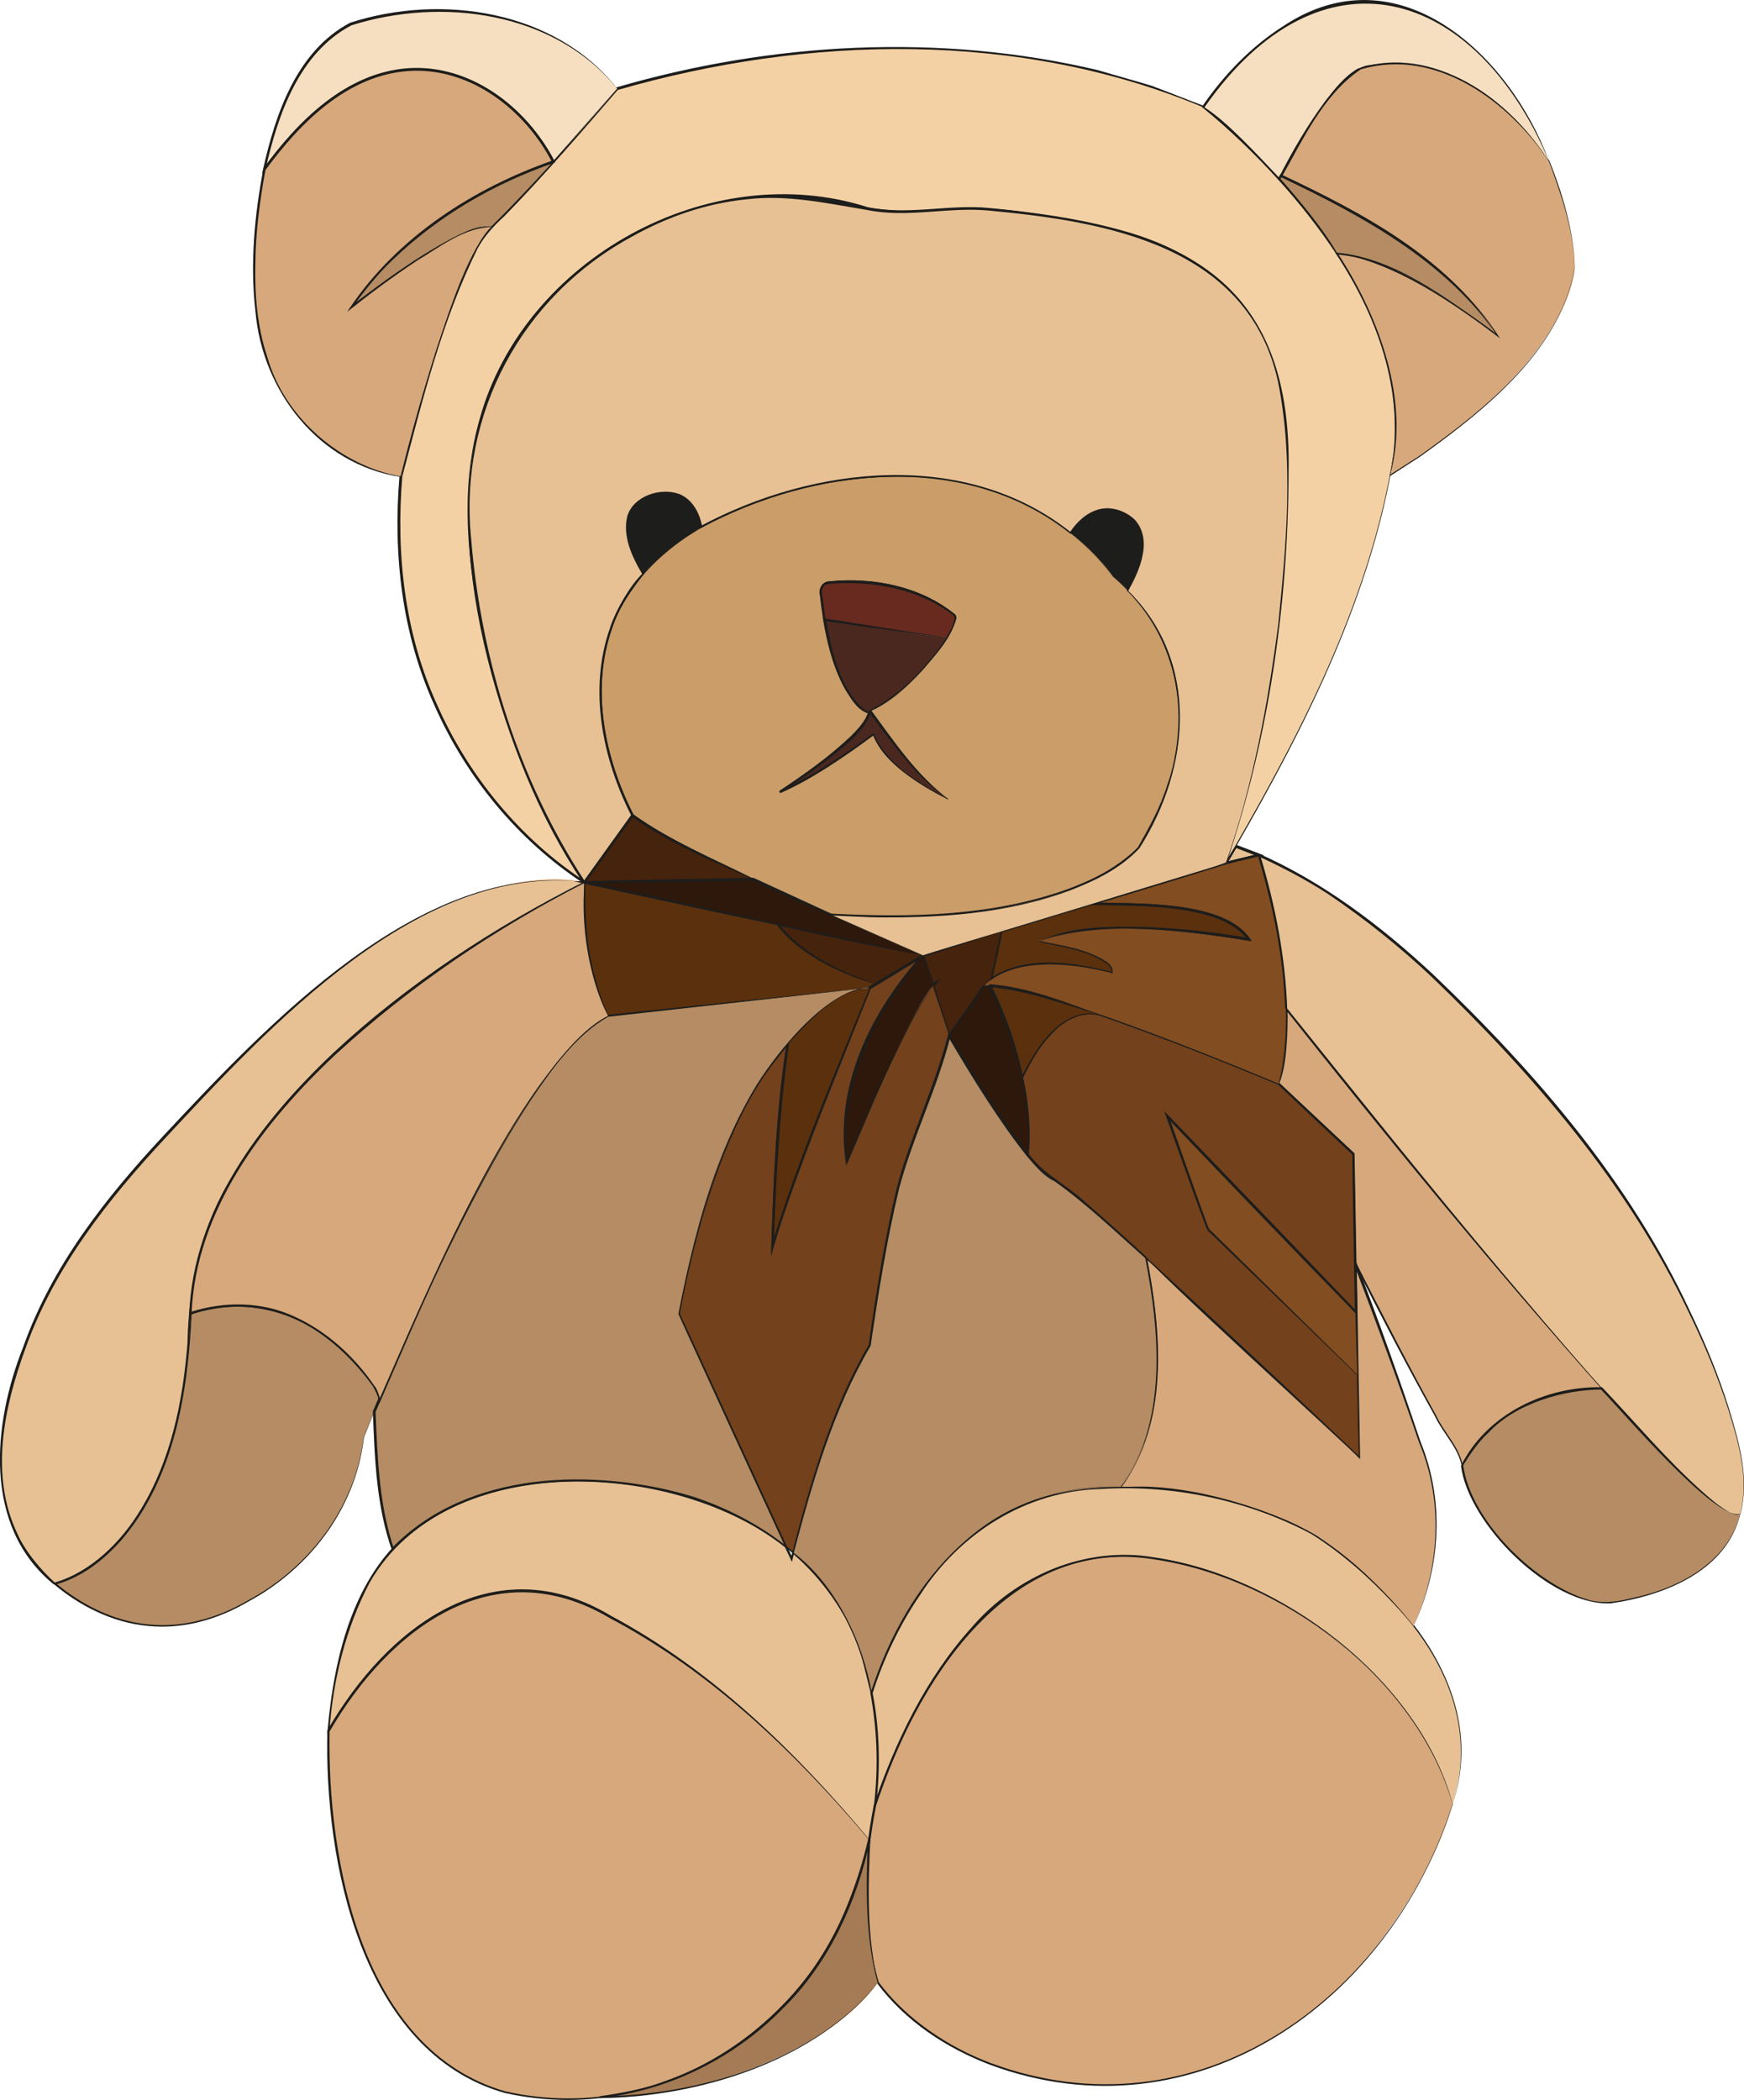 <?xml version="1.0" encoding="UTF-8"?>
<svg xmlns="http://www.w3.org/2000/svg" id="Calque_11" data-name="Calque 11" viewBox="0 0 148.13 178.34">
  <defs>
    <style>
      .cls-1 {
        fill: #4a2820;
      }

      .cls-2 {
        fill: #73411c;
      }

      .cls-3 {
        fill: #5b300d;
      }

      .cls-4 {
        fill: #824d21;
      }

      .cls-5 {
        fill: #a47b54;
      }

      .cls-6 {
        fill: #f6dfc0;
      }

      .cls-7 {
        fill: #ca9d69;
      }

      .cls-8 {
        fill: #e7c194;
      }

      .cls-9 {
        fill: #f4d1a4;
      }

      .cls-10 {
        fill: #1d1d1b;
      }

      .cls-11 {
        fill: #b58c63;
      }

      .cls-12 {
        fill: #2e180b;
      }

      .cls-13 {
        fill: #682a1f;
      }

      .cls-14 {
        fill: #d7a87b;
      }

      .cls-15 {
        fill: #46230d;
      }
    </style>
  </defs>
  <path class="cls-11" d="M147.83,128.53c-1.4,5.59-7.65,6.97-10.46,7.51-3.58.68-8.09-2.81-10.98-6.64-1.9-2.51-1.97-3.81-2.2-4.94,0,0,3.11-6.66,11.88-6.53,6.01,6.72,10.82,11.47,11.76,10.6Z"></path>
  <g>
    <path class="cls-8" d="M106.94,72.63l-2.85.68s.04-.05.08-.13c.12-.2.4-.65.79-1.31l1.98.76Z"></path>
    <path class="cls-10" d="M103.67,73.54l.33-.32h0s.02-.03.06-.1l.15-.24c.15-.24.37-.61.65-1.08l.05-.09,2.46.94-3.69.88ZM105.01,72.03c-.25.43-.46.76-.59.99l-.07.11,2.17-.52-1.5-.58Z"></path>
  </g>
  <g>
    <path class="cls-14" d="M136.07,117.93c-8.77-.13-11.88,6.53-11.88,6.53-.08-.38-.17-.74-.36-1.12-.04-.09-.1-.19-.16-.29-.07-.12-.16-.25-.26-.38-1.41-1.82-7.92-14.66-8.29-15.37,0-.02-.01-.03-.01-.03l-.17-9.28-6.34-5.95c.55-1.95.72-4.18.65-6.4.6.76,1.33,1.66,2.15,2.69.31.39.64.81.98,1.24,5.92,7.38,15.83,19.56,23.69,28.36Z"></path>
    <path class="cls-10" d="M136.08,117.94c-4.78-.11-9.69,2.29-11.91,6.65-.29-1.65-1.62-2.86-2.31-4.35-2.36-4.23-4.7-8.73-6.83-12.96.06.08-.26-9.55-.16-9.22,0,0-6.35-5.94-6.35-5.94.42-2.05.73-4.3.61-6.47,0,0,0-.32,0-.32l.2.25,6.57,8.18c6.43,7.91,13.47,16.57,20.18,24.18h0ZM136.06,117.93c-9.21-10.24-18.3-21.4-26.89-32.22,0,0,.19-.07.19-.07.03,1.97-.05,4.81-.69,6.33.03.03,6.33,5.96,6.36,5.98-.01,0,.17,9.66.16,9.31,2.21,4.33,4.41,8.66,6.77,12.91.67,1.47,1.96,2.66,2.28,4.27,1.89-4.19,7.18-6.71,11.83-6.53h0Z"></path>
  </g>
  <g>
    <path class="cls-9" d="M118.39,38.59c-.08.58-.17,1.16-.28,1.75-2.17,12.2-10.08,26.35-12.96,31.22-.06.11-.12.21-.19.31-.39.66-.67,1.11-.79,1.31.74-1.64,6.03-18.66,5.09-36.46-.86-16.42-15.26-17.64-23.21-18.73-7.97-1.08-5.6,1.12-15.66-.85-9.5-1.86-16.97,2.25-21.84,6.43-4.29,3.68-7.14,8.74-8.27,14.27-1.8,8.8,1.74,25.82,9.33,37.08-.51-.3-17.83-10.81-15.56-34.46,0,0,4.39-18.13,7.68-21.19,1.34-1.24,3.35-3.41,5.27-5.55,2.82-3.13,5.43-6.19,5.43-6.19,0,0,26.3-8.69,49.79,1.53,0,0,3,2.34,6.43,6.15,1.63,1.81,3.36,3.95,4.91,6.33,3.21,4.95,5.65,10.91,4.83,17.05Z"></path>
    <path class="cls-10" d="M118.4,38.6c-1.88,11.92-7.45,22.94-13.41,33.29,0,0-.79,1.31-.79,1.31l-.06-.03c3.3-9.78,4.86-20.15,5.16-30.45.21-6.71-.29-14.41-5.9-18.96-5.42-4.45-12.73-5.14-19.45-5.93-3.44-.33-6.89.66-10.31-.06-3.39-.56-6.78-1.31-10.24-.89-10.22,1.15-19.61,8.76-22.46,18.7-1.95,6.65-.82,13.76.71,20.38,1.71,6.82,4.35,13.48,8.32,19.31,0,0-.42-.26-.42-.26-5.56-3.65-9.96-9.01-12.64-15.08-2.78-6.08-3.54-12.88-2.98-19.49,1.61-6.23,3.23-12.49,5.88-18.38,0,0,.55-1.08.55-1.08l.64-1.04c1.61-1.83,3.38-3.43,4.97-5.27,0,0,6.37-7.23,6.37-7.23l.02-.03h.03c13.19-3.83,27.42-4.62,40.83-1.46.96.29,3.64,1.04,4.58,1.33,1,.36,3.43,1.34,4.45,1.71,8.51,7.29,17.41,17.64,16.16,29.58h0ZM118.38,38.59c1.22-11.95-7.71-22.23-16.18-29.48-15.66-6.55-33.61-6.12-49.73-1.47-2.93,3.4-6.32,7.34-9.63,10.72-.88.8-1.71,1.7-2.27,2.74-3.02,6.08-4.69,12.89-6.4,19.37-.55,6.57.2,13.33,2.95,19.37,2.65,6.02,7.04,11.37,12.54,14.99,0,0-.14.15-.14.15-3.84-5.76-6.39-12.29-8.06-18.97-1.54-6.65-2.66-13.79-.7-20.48,3.77-13.51,19.47-22.17,32.89-17.9,1.7.24,3.42.39,5.13.22,5.14-.66,10.35.43,15.38,1.45,9.54,2.14,14.99,8.39,15.16,18.25.36,12.03-1.34,24.23-5.14,35.64,0,0-.06-.03-.06-.03l.79-1.31c5.98-10.35,11.55-21.35,13.45-33.27h0Z"></path>
  </g>
  <g>
    <path class="cls-10" d="M59.56,44.73c-2.09,1.19-3.71,2.53-4.95,3.95,0,0-3.39-5.15.5-6.56,3.89-1.4,4.45,2.61,4.45,2.61Z"></path>
    <path class="cls-10" d="M59.57,44.74c-1.84,1.08-3.52,2.39-4.91,3.99l-.06.07-.05-.08c-1.11-1.79-2.41-4.84-.23-6.34,2.31-1.45,4.94-.43,5.25,2.36h0ZM59.55,44.73c-.55-2.66-2.83-3.49-5.09-2.14-2.07,1.44-.81,4.32.21,6.05,0,0-.11,0-.11,0,1.41-1.59,3.15-2.89,4.99-3.91h0Z"></path>
  </g>
  <g>
    <path class="cls-10" d="M95.77,50.13c-.7-.74-1.21-1.12-1.21-1.12,0,0-1.16-1.8-3.64-3.76,0,0,1.91-3.26,4.85-1.53,2.94,1.72,0,6.41,0,6.41Z"></path>
    <path class="cls-10" d="M95.77,50.15c-1.74-1.55-3.03-3.51-4.95-4.87,1.13-2.04,3.78-2.98,5.6-1.19,1.59,1.74.41,4.35-.65,6.07h0ZM95.77,50.12c.85-1.71,1.95-4.23.47-5.87-1.69-1.66-4.13-.86-5.25,1.04,1.13.63,2.66,2.4,3.6,3.7.39.3.84.74,1.18,1.12h0Z"></path>
  </g>
  <g>
    <path class="cls-7" d="M95.77,50.13c-.7-.74-1.21-1.12-1.21-1.12,0,0-1.16-1.8-3.64-3.76-4.4-3.48-12.98-7.45-26.64-2.64-1.79.63-3.36,1.34-4.72,2.12-2.09,1.19-3.71,2.53-4.95,3.95-7.58,8.71-.9,20.55-.9,20.55,1.19,1.05,5.46,3.23,10.18,5.44h.07c2.22,1.04,4.52,2.09,6.61,3.03,20.7,1.37,26.16-5.71,26.16-5.71,7.02-11.54,1.66-19.14-.96-21.86ZM73.88,60.38s0,.01.01.02c.25.35,4.26,6.05,6.62,7.44-1.67-.82-5.35-2.9-6.32-5.48,0,0-4.7,3.56-7.95,4.9.43-.28,7.17-4.6,7.62-6.75-.39.09-3.28-1.66-4.13-10.2-.04-.41.25-.78.65-.82,1.83-.18,6.78-.35,10.64,2.72.88.39-3.2,6.35-7.14,8.17Z"></path>
    <g>
      <path class="cls-10" d="M95.76,50.14c-.38-.4-.78-.78-1.21-1.12-3.3-4.49-8.53-7.35-13.98-8.23-8.5-1.32-21.15,1.66-26.52,8.77-4.4,5.62-3.36,13.64-.25,19.63,2.91,2.1,6.94,3.81,10.09,5.38.03,0,.09,0,.12.01-.02-.03,6.74,3.09,6.57,3.01,6.79.36,13.86.22,20.3-2.15,2.11-.81,4.23-1.85,5.78-3.5.94-1.66,1.93-3.45,2.5-5.32,2.06-5.6.81-12.19-3.4-16.47h0ZM95.78,50.13c6.06,6.12,5.38,15.04,1.02,21.92-6.44,6.13-17.88,6.18-26.28,5.76-5.43-2.65-11.94-5.03-16.9-8.52-2.79-5.49-3.98-12.48-.84-18.07,4.61-8.5,18.81-11.95,27.8-10.5,5.47.9,10.7,3.79,13.99,8.3.41.32.84.72,1.21,1.12h0Z"></path>
      <path class="cls-10" d="M73.89,60.39c1.93,2.67,4.12,5.5,6.6,7.49-1.28-.63-2.51-1.36-3.64-2.23-1.11-.88-2.19-1.9-2.72-3.26l.1.03c-1.25.94-2.53,1.83-3.85,2.67-1.32.84-2.67,1.64-4.11,2.26l-.08-.14c2.14-1.42,4.27-2.89,6.12-4.68.59-.6,1.21-1.25,1.45-2.03l.12.12c-1.05-.23-1.6-1.29-2.13-2.13-1.31-2.43-1.8-5.2-2.11-7.91-.16-.52.19-1.22.81-1.21,0,0,.75-.06.75-.06,3.48-.19,7.12.63,9.88,2.83.1.05.18.25.15.39-.46,1.72-1.77,3.1-2.9,4.42-1.27,1.37-2.73,2.65-4.43,3.44h0ZM73.87,60.38c2.9-1.53,5.2-4.1,6.83-6.91.14-.31.49-.91.29-1.17-2.75-2.15-6.34-2.9-9.78-2.74-.8.03-1.53.02-1.33,1,.32,2.74,1.24,8.83,4.11,9.9-.25.92-.92,1.58-1.54,2.21-1.87,1.79-4.01,3.26-6.17,4.67,0,0-.08-.14-.08-.14,2.85-1.25,5.43-3.05,7.94-4.87.09-.07.06-.06.1.03,1.14,2.63,3.85,4.18,6.28,5.47,0,0-.04.07-.04.07-.71-.45-1.33-1.03-1.91-1.62-1.73-1.82-3.29-3.83-4.71-5.88h0Z"></path>
    </g>
  </g>
  <g>
    <path class="cls-15" d="M78.39,81.14s-.01.01-.02.02l-3.99,2.41c-5.23-1.59-7.55-4.02-8.37-5.11l.21.05,12.15,2.62h.02Z"></path>
    <path class="cls-10" d="M78.4,81.14c0,.05-3.98,2.44-4,2.47-3.17-.91-6.36-2.46-8.48-5.09,0,0-.18-.23-.18-.23l.29.06c4.13.87,8.28,1.75,12.37,2.78h0ZM78.38,81.15c-4.13-.77-8.28-1.64-12.39-2.58,0,0,.11-.17.11-.17,1.99,2.62,5.35,4.16,8.26,5.13.01-.01,4.02-2.38,4.02-2.39h0Z"></path>
  </g>
  <g>
    <path class="cls-3" d="M74.38,83.57l-.5.3s-.3-.05-.88.1c-.02,0-.04,0-.06,0l-21.28,2.29s-2.29-3.68-2.04-11.34l16.39,3.53c.82,1.09,3.14,3.52,8.37,5.11Z"></path>
    <path class="cls-10" d="M74.39,83.57l-.5.31c-.32-.03-.64.05-.95.12-.1-.04-21.31,2.45-21.35,2.32-1.83-3.52-2.15-7.61-2.07-11.51,5.52,1.19,11.04,2.34,16.55,3.58,2.05,2.65,5.2,4.14,8.33,5.19h0ZM74.37,83.58c-3.06-.87-6.58-2.59-8.38-5.02-5.47-1.13-10.93-2.34-16.39-3.52l.13-.1c-.02.97-.03,1.93.03,2.9.08,2.79.84,6.1,1.9,8.35,0,0,21.31-2.23,21.28-2.23.29-.06.67-.15.94-.11,0,0,.49-.29.49-.29h0Z"></path>
  </g>
  <g>
    <path class="cls-15" d="M85.08,79.1l-.85,4c-.24.19-.46.4-.65.64l-2.94,4.21h-.01v-.02l-1.34-4.07-.05-.16-.85-2.56,6.69-2.04Z"></path>
    <path class="cls-10" d="M85.09,79.09s-.81,4.02-.82,4.03c-.67.57-1.34,1.66-1.85,2.39,0,0-1.72,2.49-1.72,2.49l-.03.04h-.05s0,0,0,0h-.09s0-.15,0-.08c0,0-2.27-6.78-2.27-6.78l-.04-.12c2.01-.63,4.82-1.37,6.86-1.97h0ZM85.07,79.11c-1.95.64-4.72,1.56-6.65,2.15,0,0,.08-.16.08-.16.76,2.26,1.47,4.55,2.21,6.82h0s0,.03,0,.03l-.09-.09s-.07.04-.06.04c0,0,1.75-2.47,1.75-2.47.5-.69,1.27-1.91,1.87-2.34,0,0,.89-3.98.89-3.98h0Z"></path>
  </g>
  <path class="cls-10" d="M79.83,83.2c-.24.16-.24.49-.58.52-.08-.16.07-.32.19-.37.09-.05.32-.21.39-.15h0Z"></path>
  <g>
    <path class="cls-11" d="M32.19,119.52l-.41.42s-.29.66-.28.67c-.57,1.35-.6,1.48-.6,1.48-1.09,8.32-6.97,12.62-11.43,14.72-3.44,1.62-7.39,1.73-10.86.17-1.31-.59-2.69-1.39-3.95-2.48.42-.09,10.84-2.53,11.51-22.96,8.43-2.79,13.88,3.74,15.58,6.19.56.89.5.79.5.79,0,.77-.08.31-.06,1Z"></path>
    <path class="cls-10" d="M32.2,119.52l-.42.42s-.05.11-.07.16c-.15.33-.64,1.62-.8,1.98-.67,5.95-4.6,11.14-9.82,13.94-2.55,1.5-5.51,2.37-8.49,2.07-3.03-.27-5.86-1.7-8.14-3.65,2.24-.59,4.16-2.07,5.69-3.79,4.47-5.23,5.56-12.47,5.89-19.13,0,0,0-.09,0-.09l.08-.02c4.63-1.61,9.81-.1,13.17,3.38,1.12,1.12,2.19,2.33,2.93,3.72h.03c0,.33-.09.65-.06,1h0ZM32.18,119.51c-.03-.33.06-.67.05-1,0,0,.03,0,.03,0-.87-1.31-1.87-2.56-3.02-3.64-3.36-3.4-8.48-4.86-13.04-3.22,0,0,.08-.11.08-.11-.32,6.72-1.46,13.99-5.97,19.26-1.52,1.69-3.4,3.16-5.64,3.79l.04-.16c2.23,1.88,4.98,3.26,7.91,3.53,2.95.3,5.88-.55,8.42-2.03,5.21-2.77,9.14-7.92,9.84-13.85.16-.39.67-1.65.81-1.99.03-.17.37-.45.49-.58h0Z"></path>
  </g>
  <g>
    <path class="cls-8" d="M49.62,74.93s-32.77,15.74-33.45,36.6c-.67,20.43-11.09,22.87-11.51,22.96h-.01c-1.89-1.62-3.51-3.87-4.22-6.96-.92-3.99.03-8.59,1.46-12.59,1.85-5.19,4.73-9.95,8.32-14.13,4.88-5.7,14.17-15.92,21.96-20.86,11.15-7.06,17.45-5.02,17.45-5.02Z"></path>
    <path class="cls-10" d="M49.63,74.93c-11.5,6.1-22.94,13.81-29.83,25.11-2.63,4.25-3.63,9.17-3.73,14.11-.39,4.9-1.39,9.9-3.98,14.16-1.69,2.75-4.28,5.51-7.51,6.26-6.05-4.91-5.21-13.61-2.62-20.15,2.43-6.87,6.99-12.67,11.9-17.94,8.68-9.27,21.88-23.5,35.76-21.54h0ZM49.61,74.93c-13.97-1.76-26.84,12.37-35.56,21.71-4.9,5.26-9.44,11.01-11.88,17.86-1.82,4.96-3.06,10.72-.72,15.7.68,1.58,2.12,3.23,3.2,4.2,3.05-.88,5.65-3.44,7.29-6.18,2.58-4.21,3.59-9.21,3.98-14.08.1-4.94,1.12-9.92,3.77-14.16,6.92-11.28,18.4-19.02,29.91-25.05h0Z"></path>
  </g>
  <g>
    <path class="cls-8" d="M74.32,153.29c-.11.85-.24,1.67-.4,2.46-.08.3-.11.47-.11.47h-.01s-.12-.16-.28-.35c-1.86-2.27-12.63-14.95-24.24-19.75-12.18-5.04-20.62,9.52-21.38,10.88.19-2.94.83-6.93,2.66-11.13.74-1.71,1.69-3.14,2.79-4.34,7.62-8.32,22.23-5.22,22.23-5.22,0,0,6,.93,11.19,5.05l.47,1.02s.04-.19.13-.53c2.48,2.13,4.71,5.02,5.91,8.95.31,1.01.56,2.01.74,2.99h0c.66,3.42.65,6.64.3,9.5Z"></path>
    <path class="cls-10" d="M74.33,153.3c-.19.83-.28,2.11-.51,2.93,0,0,0,.03,0,.03l-.02-.02c-6.24-7.39-13.38-14.31-21.98-18.86-4.21-2.45-9.49-3.12-13.84-.63-4.4,2.36-7.74,6.36-10.19,10.64,0,0,.03-.39.03-.39.56-6.41,2.27-13.7,7.84-17.6,8.65-5.98,23.15-4.63,31.2,1.91,0,0,0,.02,0,.02l.47,1.02-.17.02s.17-.65.17-.67c6.28,5.14,7.96,13.88,7.01,21.6h0ZM74.31,153.29c.61-5.44-.03-11.17-2.6-16.04-1.12-2.03-2.64-3.83-4.4-5.33l.14-.04c-.03.18-.15.6-.19.78-.06-.17-.51-1.07-.58-1.25-9.18-7.34-28.67-8.51-35.28,2.99-2.04,3.88-3.11,8.25-3.42,12.62l-.17-.05c3.59-6.06,9.54-12.33,17.14-11.93,2.46.14,4.75,1.14,6.9,2.24,4.33,2.25,8.23,5.21,11.86,8.43,3.62,3.24,7.01,6.76,10.09,10.51.13-.72.35-2.1.49-2.92h0Z"></path>
  </g>
  <g>
    <path class="cls-14" d="M73.81,156.22h0c-1.27,5.78-3.68,9.52-3.68,9.52,0,0-6,10.94-19.21,12.36-1.63.18-3.36.21-5.21.06-16.86-1.36-17.71-26.29-17.71-26.29,0,0-.28-1.91-.1-4.87.76-1.36,9.2-15.92,21.38-10.88,11.61,4.8,22.38,17.48,24.24,19.75.16.19.25.31.28.34h.01Z"></path>
    <path class="cls-10" d="M73.82,156.22c-2.66,14.31-16.39,24.78-30.95,21.53-12.21-3.47-15.36-19.78-15.06-30.8,5.06-8.77,14.11-15.72,24.09-9.72,8.61,4.61,15.71,11.56,21.93,18.99h0ZM73.8,156.23c-6.24-7.37-13.41-14.28-22.01-18.81-9.9-5.86-18.77.96-23.8,9.64-.19,10.85,2.69,27.01,14.91,30.55,14.51,3.26,28.18-7.13,30.9-21.38h0Z"></path>
  </g>
  <g>
    <path class="cls-14" d="M123.39,153.21c-1.94,6.88-7.13,12.87-7.13,12.87,0,0-8.09,10.98-22.04,10.98s-19.66-8.68-19.66-8.68c0,0-1.71-4.85-.75-12.15h0s.03-.18.11-.48c.16-.79.29-1.61.4-2.46,1.99-5.98,6.9-17.2,15.9-20.32,12.07-4.19,30.23,8.13,33.17,20.24Z"></path>
    <path class="cls-10" d="M123.4,153.21c-5.28,16.77-21.81,28.62-39.33,22.14-3.71-1.42-7.19-3.71-9.59-6.94-1.48-4.93-1.23-10.17-.26-15.13,3.34-10.39,11.2-23.14,23.81-21.08,10.83,1.65,22.36,10.25,25.37,21.02h0ZM123.38,153.21c-3.05-10.69-14.61-19.21-25.38-20.78-12.5-2.01-20.25,10.66-23.58,20.87-.97,4.92-1.24,10.15.22,15.05,2.3,3.08,5.82,5.47,9.48,6.85,17.45,6.49,33.95-5.3,39.25-21.99h0Z"></path>
  </g>
  <g>
    <path class="cls-8" d="M123.39,153.21c-2.94-12.11-21.1-24.43-33.17-20.24-9,3.12-13.91,14.34-15.9,20.32.35-2.86.36-6.08-.3-9.49h0c.15-.54,4.33-14.87,16.2-17.04,1.72-.32,3.39-.47,4.99-.49,9.61-.17,16.62,4.15,16.62,4.15,0,0,4.67,3.04,8.24,7.68,1.91,2.47,3.51,5.4,3.93,8.57.28,2.16,0,4.39-.61,6.54Z"></path>
    <path class="cls-10" d="M123.39,153.23c-3.07-10.72-14.58-19.26-25.38-20.85-5.78-.94-11.6,1.55-15.36,5.94-4.06,4.51-6.65,10.13-8.53,15.86.5-3.45.45-6.98-.2-10.41,4.7-14.12,14.12-19.93,28.8-16.86,3.04.67,6,1.71,8.74,3.2,2.64,1.68,4.96,3.77,7.06,6.06,4.32,4.57,6.99,10.82,4.86,17.06h0ZM123.39,153.2c2.01-6.27-.59-12.37-4.96-16.94-2.1-2.26-4.45-4.35-7.06-5.99-5.47-2.89-11.76-4.2-17.92-3.81-6.31.18-11.96,3.77-15.32,9.03-1.73,2.51-3.12,5.5-4.01,8.3.59,3.03.68,6.38.29,9.51l-.18-.04c1.86-5.44,4.42-10.75,8.3-15.05,3.79-4.41,9.68-6.93,15.49-5.95,10.76,1.6,22.4,10.24,25.37,20.94h0Z"></path>
  </g>
  <g>
    <path class="cls-5" d="M74.56,168.38c-4.53,6.29-16.21,9.96-23.64,9.72,13.21-1.42,19.21-12.36,19.21-12.36,0,0,2.41-3.74,3.68-9.51-.49,8.66.75,12.15.75,12.15Z"></path>
    <path class="cls-10" d="M74.57,168.39c-5.34,6.72-15.32,9.72-23.65,9.8,0,0,0-.16,0-.16,1.94-.28,3.89-.63,5.72-1.34,3.7-1.31,7.05-3.56,9.79-6.36,2.6-2.61,4.52-5.79,5.81-9.23.61-1.59,1.11-3.22,1.49-4.88l.19.03c-.19,4.05-.32,8.19.67,12.15h0ZM74.55,168.38c-1.09-3.93-.99-8.11-.83-12.15,0,0,.19.03.19.03-1.14,5.28-3.46,10.39-7.32,14.22-4.14,4.28-9.73,7.07-15.65,7.71,0,0,0-.16,0-.16,8.3-.04,18.26-2.99,23.62-9.64h0Z"></path>
  </g>
  <g>
    <path class="cls-12" d="M87.32,98.09c-2.88-3.51-6.69-10.14-6.69-10.14h.01l2.94-4.21c.15-.02.32-.03.52-.03v.03s1.8,3.36,2.74,7.75c.44,2.05.7,4.34.48,6.6Z"></path>
    <path class="cls-10" d="M87.32,98.11c-2.6-3.2-4.73-6.7-6.83-10.23,0,0,.14,0,.14,0h0s-.07.03-.07.03l2.92-4.22.03-.04h.04s.53-.04.53-.04h.15s-.05.15-.06.17c2.13,3.97,3.69,9.48,3.13,14.33h0ZM87.31,98.08c.28-4.94-1.19-9.87-3.32-14.29,0,0-.02-.04-.02-.04v-.04s.02-.03.02-.03l.1.14-.51.03.07-.04-2.96,4.2c1.72,2.74,4.21,7.1,6.61,10.08h0Z"></path>
  </g>
  <g>
    <path class="cls-14" d="M120.07,138.1c-3.57-4.64-8.24-7.68-8.24-7.68,0,0-7.01-4.32-16.62-4.15,4.49-5.6,2.95-15.85,2.13-19.47,7.68,6.95,18.07,16.85,18.07,16.85l-.12-6.9-.1-5.26h0s-.08-4.22-.08-4.22c0,0,.01.01.01.03.23.6,3.93,10.32,6.16,17.25,1.88,5.85-.34,11.64-1.21,13.55Z"></path>
    <path class="cls-10" d="M120.07,138.12c-2.23-2.83-4.87-5.26-7.79-7.34-5.11-3.11-11.25-4.5-17.2-4.44,4.11-5.52,3.42-13.11,2.17-19.51,0,0-.06-.27-.06-.27l.2.18,18.09,16.83-.19.08-.31-16.38v-.35s.21.26.21.26c1.86,4.83,3.76,10.18,5.46,15.25,2.07,5.04,1.72,10.77-.59,15.68h0ZM120.07,138.09c2.22-4.9,2.56-10.61.45-15.61-1.73-5.08-3.61-10.11-5.52-15.13v-.04s0,.05.02.06l.21-.09.29,16.38v.26s-.19-.18-.19-.18c.09-.08-18.52-16.95-17.91-16.95,1.23,6.41,1.9,13.97-2.17,19.53,4.37-.39,9.64.96,13.9,2.74,4.38,1.87,7.95,5.39,10.91,9.04h0Z"></path>
  </g>
  <g>
    <path class="cls-2" d="M115.41,123.65s-10.39-9.9-18.07-16.85c-.15-.14-.3-.28-.45-.41-.01-.01-.02-.02-.02-.02-3.65-3.31-6.62-5.87-7.42-6.25-.56-.26-1.3-1.01-2.13-2.02h0c.22-2.27-.04-4.56-.48-6.61,0,0,2.71-6.36,6.58-5.31.07.01.13.03.19.06,7.04,2.45,14.99,5.8,14.99,5.8l6.34,5.95.17,9.28.08,4.21c-3.49-3.72-16-16.64-16-16.64,0,0,3.32,9.45,3.45,9.58.11.11,9.34,9.11,12.65,12.33l.12,6.9Z"></path>
    <path class="cls-10" d="M115.41,123.67c-3.59-3.28-19.9-18.65-23.31-21.43-1.54-1.48-3.64-2.35-4.84-4.14.21-2.21-.02-4.44-.49-6.61.64-1.4,1.45-2.73,2.53-3.84,1.06-1.18,2.83-2.02,4.34-1.48,5.06,1.77,10.05,3.73,15,5.79.07.05,6.34,5.94,6.4,5.99.03.04.23,13.49.26,13.53,0,0,0,.28,0,.28l-.2-.21-16-16.63.19-.12c.43,1.22,2.5,7.13,2.89,8.21l.3.82c.09.23.16.56.39.72,1.65,1.62,10.6,10.4,12.44,12.19,0,.01.09,6.91.09,6.93h0ZM115.4,123.64s-.16-6.97-.14-6.86c-1.9-1.84-10.82-10.48-12.5-12.11-.21-.13-.35-.54-.44-.78-.19-.51-.71-1.92-.9-2.45,0,0-2.35-6.56-2.35-6.56l-.18-.51.38.39,16,16.64-.19.08s-.26-13.76-.21-13.42c0,.02-6.42-6.04-6.31-5.94-4.94-2.06-9.93-4.03-14.98-5.81-1.54-.53-3.14.3-4.19,1.43-1.05,1.08-1.86,2.4-2.49,3.77.46,1.93.69,4.45.48,6.57,1.13,1.58,3.28,2.65,4.79,4.05,3.33,2.71,19.75,18.3,23.23,21.5h0Z"></path>
  </g>
  <g>
    <path class="cls-4" d="M108.6,92.04s-7.95-3.35-14.99-5.8c-.06-.03-.12-.05-.19-.06-3.94-1.37-7.57-2.45-9.32-2.47-.2,0-.37.01-.52.03.19-.24.41-.45.65-.64,3.18-2.5,10.2-.55,10.2-.55.21-1.58-6.17-2.56-6.17-2.56,4.64-2.63,17.83-.21,17.83-.21-1.43-2.92-9.93-3.08-13.32-3.02l11.32-3.45,2.85-.68s2.13,6.51,2.31,13.01c.07,2.22-.1,4.45-.65,6.4Z"></path>
    <path class="cls-10" d="M108.6,92.06c-5.03-2.07-10.06-4.06-15.19-5.83-3.2-.97-6.45-2.43-9.83-2.42,0,0-.15.02-.15.02,1.27-1.59,3.41-2.01,5.34-2.05,1.91-.02,3.82.25,5.67.71l-.1.06c.03-.26-.15-.5-.36-.67-1.67-1.14-3.8-1.41-5.74-1.8,0,0-.25-.04-.25-.04l.22-.12c2.75-1.37,5.92-1.25,8.9-1.21,3.01.12,6.01.46,8.99.97l-.11.15c-2.26-3.28-10.36-2.89-14.06-2.94.2-.05,7.44-2.28,7.86-2.4,2.1-.65,5.07-1.54,7.2-1.97,1.77,6.28,3.22,13.07,1.6,19.53h0ZM108.59,92.03c1.53-6.41.06-13.17-1.74-19.37,0,0,.11.06.11.06-1.19.31-2.4.53-3.57.92l-3.53,1.09-7.06,2.15-.04-.23c3.7.1,11.13-.23,13.42,3.09.12.23.19.2-.11.15-5.75-.94-12.5-1.74-17.8.02,1.98.4,4.12.68,5.82,1.85.23.18.45.46.41.81-.01.1,0,.09-.1.06-3.52-.88-8.12-1.39-10.84,1.06,3.4,0,6.68,1.47,9.85,2.46,5.09,1.77,10.18,3.8,15.17,5.89h0Z"></path>
  </g>
  <g>
    <path class="cls-8" d="M147.83,128.53c-2.42,2.25-30.72-33-38.58-42.89-.18-6.5-2.31-13.01-2.31-13.01,15.36,6.38,31.02,28.94,31.02,28.94,0,0,7.49,11.15,9.79,21.45.49,2.19.46,4,.08,5.51Z"></path>
    <path class="cls-10" d="M147.84,128.54c-.27.2-.61.06-.88-.05-1.87-1.01-3.34-2.62-4.86-4.07-5.11-5.17-9.82-10.71-14.53-16.24-6.24-7.42-12.41-14.94-18.41-22.54-.17-4.48-1.06-8.93-2.39-13.21,5.59,2.45,10.53,6.2,14.98,10.35,8.67,8.29,16.68,17.58,21.77,28.53,1.3,2.71,2.46,5.5,3.35,8.37.86,2.85,1.73,5.89.97,8.86h0ZM147.82,128.53c.74-2.96-.14-5.99-1.02-8.82-.91-2.86-2.08-5.64-3.4-8.33-5.17-10.87-13.18-20.13-21.8-28.42-2.71-2.55-5.68-4.93-8.78-7.02-1.89-1.23-3.88-2.27-5.92-3.21,0,0,.13-.12.13-.12,1.28,4.23,2.14,8.61,2.3,13.04,5.88,7.33,12.14,15.14,18.32,22.48,4.69,5.54,9.39,11.09,14.48,16.27,1.52,1.45,2.98,3.06,4.84,4.08.26.12.6.24.84.06h0Z"></path>
  </g>
  <path class="cls-10" d="M147.83,128.52c-1.14,4.92-6.51,7.01-11.03,7.65-5.14.22-12.08-6.74-12.71-11.68,2.18-4.39,7.2-6.79,11.99-6.67,2.76,2.91,5.41,6.08,8.42,8.78.75.66,1.5,1.35,2.39,1.83.29.13.64.32.94.11h0ZM147.82,128.54c-2,.8-10.07-8.74-11.84-10.53-3.04.02-7.18,1.1-9.58,3.69-.83.73-1.68,2.02-2.12,2.74.63,4.7,6.07,10.03,10.51,11.39,1.31.42,2.67.19,3.98-.14,3.86-.83,8.04-3.02,9.04-7.15h0Z"></path>
  <g>
    <path class="cls-2" d="M80.63,87.93v.02c-.78,2.64-2.05,6.69-3.18,9.19-1.79,3.96-3.57,17.11-3.57,17.11-3.35,5.36-5.92,15.22-6.51,17.6-.2-.16-.4-.33-.6-.49l-9.11-19.79s2.17-13.41,7.53-20.81c.61-.84,1.19-1.58,1.74-2.22-1.06,6.38-1.31,17.26-1.31,17.26,1.66-6.02,8.26-21.93,8.26-21.93l.5-.3,3.99-2.41c-.43.45-7.86,8.38-6.45,17.51,0,0,5.06-12.22,7.32-14.97l.05.16,1.34,4.07Z"></path>
    <path class="cls-10" d="M80.64,87.93c-1.09,4.43-3.17,8.53-4.32,12.93-1.05,4.42-1.76,8.91-2.4,13.4-3.16,5.43-4.9,11.57-6.49,17.61,0,0-.02.1-.02.1l-.08-.06-.6-.49s-9.12-19.8-9.14-19.81c1.54-8.3,3.91-16.91,9.51-23.45-.49,2.98-.75,5.99-.96,9-.19,2.88-.32,5.76-.4,8.65l-.22-.03c2.28-7.48,5.34-14.7,8.25-21.95,0,0,.02-.04.02-.04l.04-.02,4.5-2.7.69-.41c-2.4,2.49-4.35,5.44-5.69,8.63-1.21,2.96-1.77,6.2-1.32,9.38,0,0-.12-.02-.12-.02,2.26-5.07,4.24-10.35,7.36-14.96,0,0,.03-.03.03-.03v.04s1.39,4.23,1.39,4.23h0ZM80.62,87.94l-1.4-4.22c-.67,1.05-1.49,2.36-2.08,3.59-1.92,3.8-3.61,7.7-5.25,11.63-.23-1.68-.28-3.38-.03-5.06.76-4.79,3.22-9.19,6.43-12.78,0,0,.14.18.14.18l-4.48,2.72c-2.01,5.06-4.43,10.9-6.37,16.3-.77,2.11-1.5,4.25-2.09,6.41,0,0,.02-.89.02-.89.19-5.77.45-11.56,1.32-17.27,0,0,.18.08.18.08-.63.83-1.31,1.63-1.91,2.48-.53.73-1.19,1.86-1.64,2.66-2.89,5.49-4.6,11.9-5.72,17.79,0-.03,9.14,19.9,9.08,19.77,0,0,.6.49.6.49l-.1.03c1.6-6.02,3.38-12.26,6.53-17.59.65-4.49,1.36-8.98,2.43-13.4,1.16-4.39,3.25-8.5,4.35-12.91h0Z"></path>
  </g>
  <g>
    <path class="cls-12" d="M79.24,83.7c-2.26,2.75-7.32,14.97-7.32,14.97-1.41-9.13,6.02-17.06,6.45-17.51,0-.01.02-.02.02-.02l.85,2.56Z"></path>
    <path class="cls-10" d="M79.25,83.71c-3.08,4.63-5.02,9.93-7.25,15,0,0-.13.31-.13.31l-.04-.33c-.96-6.54,2.22-12.97,6.59-17.66,0,0,.03.1.03.1l.81,2.58h0ZM79.23,83.7l-.89-2.54c-1.82,2.43-3.75,4.97-4.99,8.12-1.2,2.96-1.78,6.19-1.34,9.38,0,0-.17-.02-.17-.02,2.26-5.06,4.26-10.34,7.39-14.94h0Z"></path>
  </g>
  <g>
    <path class="cls-3" d="M73.88,83.87s-6.6,15.91-8.26,21.93c0,0,.25-10.88,1.31-17.26,2.81-3.28,4.89-4.27,6.01-4.56.02,0,.04,0,.06,0l.88-.1Z"></path>
    <path class="cls-10" d="M73.89,83.87c-2.96,7.52-6.14,14.94-8.39,22.7,0,0,.02-.77.02-.77.19-5.78.39-11.58,1.31-17.3,1.89-2.04,4.12-4.49,7.05-4.63h0ZM73.87,83.88c-2.85.23-5.16,2.86-6.84,4.68-.82,5.71-1.12,11.49-1.31,17.25,0,0-.19-.03-.19-.03,2.26-7.34,5.43-14.79,8.34-21.9h0Z"></path>
  </g>
  <g>
    <path class="cls-11" d="M72.94,83.98c-1.12.29-3.2,1.28-6.01,4.56-.55.64-1.13,1.38-1.74,2.22-5.36,7.4-7.53,20.81-7.53,20.81l9.11,19.79c-5.19-4.12-11.19-5.05-11.19-5.05,0,0-14.61-3.1-22.23,5.22,0,0-1.34-2.9-1.57-11.6v-.02c.15-.39.33-.82.53-1.3,3.49-8.37,12.71-29.2,19.35-32.34l21.28-2.29Z"></path>
    <path class="cls-10" d="M72.95,83.98c-2.64.85-4.62,2.92-6.34,5-5.24,6.36-7.35,14.66-8.9,22.6-.03-.14,9.12,19.78,9.13,19.75,0,0,.13.28.13.28-2.42-1.95-5.22-3.41-8.18-4.38-8.33-2.46-19.16-2.2-25.48,4.49-1.35-3.79-1.49-7.88-1.64-11.86,3.8-8.8,11.96-28.99,19.95-33.66.02-.01,21.3-2.22,21.32-2.23h0ZM72.93,83.99l-21.26,2.36c-2.78,1.53-4.81,4.48-6.61,7.13-1.81,2.75-3.4,5.63-4.92,8.55-3.02,5.77-5.81,12.02-8.24,17.9.16,3.87.3,7.88,1.55,11.58,0,0-.17-.03-.17-.03,6.42-6.63,17.21-6.87,25.57-4.38,2.87.95,5.6,2.35,7.97,4.23l-.11.09s-9.11-19.8-9.09-19.83c1.57-7.94,3.71-16.25,8.97-22.61,1.71-2.05,3.73-4.19,6.35-4.97h0Z"></path>
  </g>
  <g>
    <path class="cls-6" d="M52.43,7.53s-2.61,3.06-5.43,6.19c0,0-3.7-7.79-11.68-7.85-6.11-.05-10.93,5.76-12.86,8.5C24.75,3.22,30.34,1.84,30.34,1.84c0,0,13.92-4.34,22.09,5.69Z"></path>
    <path class="cls-10" d="M52.44,7.53s-5.42,6.22-5.45,6.25c-2.33-4.5-7.03-8.15-12.28-7.81-5.22.35-9.26,4.44-12.18,8.46,0,0-.28.39-.28.39l.1-.47c1.05-4.69,2.86-10.03,7.39-12.42,7.74-2.5,17.44-1.07,22.69,5.6h0ZM52.42,7.53C47.12.98,37.53-.27,29.85,2.15c-4.46,2.34-6.25,7.61-7.3,12.24,0,0-.18-.08-.18-.08,2.95-4.05,7.05-8.14,12.33-8.48,5.2-.36,10.2,3.46,12.27,7.87,0,0,5.44-6.17,5.44-6.17h0Z"></path>
  </g>
  <g>
    <path class="cls-11" d="M47,13.72c-1.92,2.14-3.93,4.31-5.27,5.55-2.59-.57-11.96,6.89-11.96,6.89,5.87-8.93,17.23-12.44,17.23-12.44Z"></path>
    <path class="cls-10" d="M47.01,13.72c-1.72,1.92-3.4,3.88-5.29,5.6-1.15-.09-2.25.52-3.25,1.02-3.07,1.66-5.88,3.76-8.63,5.9,0,0-.52.42-.52.42,4.04-6.32,10.66-10.64,17.7-12.94h0ZM46.99,13.73c-5.03,1.87-9.81,4.64-13.68,8.38-1.3,1.24-2.41,2.65-3.46,4.11l-.15-.13c2.77-2.13,5.61-4.21,8.7-5.86,1.04-.51,2.13-1.11,3.33-1,1.44-1.39,3.78-3.88,5.25-5.5h0Z"></path>
  </g>
  <g>
    <path class="cls-14" d="M41.73,19.27c-3.29,3.06-7.68,21.19-7.68,21.19,0,0-13.41-1.47-12.45-19.08.15-2.69.45-5.01.86-7.01,1.93-2.74,6.75-8.55,12.86-8.5,7.98.06,11.68,7.85,11.68,7.85,0,0-11.36,3.51-17.23,12.44,0,0,9.37-7.46,11.96-6.89Z"></path>
    <path class="cls-10" d="M41.74,19.27c-2.4,2.96-3.35,6.76-4.6,10.29-1.18,3.58-2.1,7.4-3.1,10.95-6.98-1.08-11.77-7.29-12.35-14.12-.46-4-.07-8.12.68-12.06,2.95-4.07,7.04-8.18,12.33-8.54,5.3-.34,10.04,3.33,12.4,7.88,0,0,.06.12.06.12l-.14.05c-5.06,1.77-9.87,4.51-13.75,8.24-1.31,1.23-2.42,2.65-3.46,4.12l-.09-.09c2.77-2.12,5.6-4.21,8.69-5.85,1.03-.5,2.14-1.12,3.32-.99h0ZM41.72,19.28c-2.32.07-4.33,1.68-6.26,2.83-2.06,1.36-4.05,2.84-5.98,4.38,0,0,.24-.35.24-.35,4.06-6.02,10.47-10.15,17.25-12.52,0,0-.07.17-.07.17-2.3-4.46-6.97-8.1-12.17-7.76-5.21.34-9.26,4.41-12.18,8.41-.46,2.43-.85,5.32-.86,7.94-.07,2.63.17,5.43,1.01,7.92,1.46,5.2,6.27,9.26,11.32,10.16.92-3.67,1.94-7.31,3.09-10.91,1.26-3.5,2.21-7.36,4.63-10.27h0Z"></path>
  </g>
  <g>
    <path class="cls-14" d="M133.75,22.72c-.04,1.65-1.82,9.14-15.64,17.62.11-.59.2-1.17.28-1.75.82-6.14-1.62-12.1-4.83-17.05,4.68-.09,13.49,6.79,13.49,6.79-4.38-7.21-16.8-12.77-18.26-13.4.79-1.55,4.71-8.99,7.4-9.38,2.42-.36,9.17-1.01,15.38,8.13.01,0,.01.01.01.01,1.55,3.78,2.2,7.31,2.17,9.03Z"></path>
    <path class="cls-10" d="M133.76,22.72c-1.19,7.03-7.6,12.07-13.08,16.02,0,0-2.55,1.65-2.55,1.65l-.1.06c1.48-6.62-.9-13.35-4.54-18.87,0,0-.08-.12-.08-.12h.14c5.11.46,9.47,3.94,13.55,6.79,0,0-.14.13-.14.13-1-1.62-2.31-3.03-3.7-4.32-4.28-3.86-9.4-6.72-14.63-9.08,1.19-2.31,2.48-4.57,4.05-6.66.78-1.01,1.62-2.03,2.79-2.65,1.23-.49,2.55-.41,3.84-.36,5.25.37,9.5,4.13,12.29,8.34,1.04,2.59,2.11,6.01,2.15,9.07h0ZM133.74,22.72c-.04-3.05-1.18-6.35-2.17-8.99-3.39-5.12-9.6-9.72-15.99-7.84-3.15,2.12-4.86,5.87-6.69,9.1,0,0-.06-.16-.06-.16,6.96,3.31,14.34,7.21,18.58,13.91-4.05-3.08-9.02-6.46-13.79-7.23,3.53,5.38,6.18,12.6,4.46,18.8,0,0,2.55-1.64,2.55-1.64,5.47-3.92,11.9-8.93,13.11-15.94h0Z"></path>
  </g>
  <g>
    <path class="cls-6" d="M131.57,13.68c-6.21-9.14-12.96-8.49-15.38-8.13-2.69.39-6.61,7.83-7.4,9.38-.09.18-.14.28-.14.28-3.43-3.81-6.43-6.15-6.43-6.15,0,0,7.78-12.13,17.87-8.17,5.76,2.26,9.42,7.75,11.48,12.79Z"></path>
    <path class="cls-10" d="M131.57,13.69c-3.39-5.17-9.8-9.9-16.19-7.76-3.12,2.26-4.84,6.01-6.66,9.32,0,0-.06.11-.06.11l-.08-.09c-1.99-2.19-4.13-4.27-6.43-6.13l-.07-.06.05-.07c1.85-2.68,4.15-5.07,6.91-6.82,9.7-6.41,19.18,2.42,22.53,11.5h0ZM131.56,13.67c-6.24-14.78-19.37-18.72-29.26-4.55,1.84,1.11,4.62,4.15,6.41,6.04,0,0-.14.02-.14.02,1.17-2.3,2.47-4.54,4.01-6.62.79-1.01,1.6-2.06,2.74-2.73,6.4-2.14,12.92,2.62,16.24,7.85h0Z"></path>
  </g>
  <g>
    <path class="cls-11" d="M127.05,28.33s-8.81-6.88-13.49-6.79c-1.55-2.38-3.28-4.52-4.91-6.33,0,0,.05-.1.14-.28,1.46.63,13.88,6.19,18.26,13.4Z"></path>
    <path class="cls-10" d="M127.06,28.34c-4.11-2.82-8.42-6.29-13.54-6.73-1.47-2.24-3.14-4.35-4.94-6.34l-.05-.05.03-.06.14-.28c.05-.08,0-.11.13-.05,6.82,3.2,14.04,7,18.23,13.5h0ZM127.04,28.32c-4.42-6.27-11.5-10.07-18.29-13.3,0,0,.13-.05.13-.05l-.14.28-.02-.11c1.69,1.92,3.68,4.32,4.83,6.32,5.03.46,9.5,4,13.48,6.85h0Z"></path>
  </g>
  <g>
    <path class="cls-1" d="M80.39,54.16c-1.25,2.01-3.91,5.02-6.51,6.22,0,.04,0,.09-.02.13-.35.08-2.74-1.34-3.83-7.91,2.16.36,7.74,1.26,10.36,1.56Z"></path>
    <path class="cls-10" d="M80.4,54.16c-1.57,2.44-3.99,5.16-6.45,6.23,0,0-.02.15-.02.15v.06s-.05,0-.05,0c-.47-.05-.72-.36-1.01-.61-1.86-2.04-2.48-4.88-2.98-7.52,3.1.44,7.4,1.19,10.52,1.7h0ZM80.38,54.17c-3.05-.41-7.38-.98-10.37-1.44,0,0,.14-.14.14-.14.47,2.55,1.04,5.3,2.82,7.28.25.25.58.54.87.58l-.05.05c.03-.13,0-.16.06-.18,2.7-1.33,4.86-3.69,6.53-6.15h0Z"></path>
  </g>
  <g>
    <path class="cls-13" d="M80.39,54.16c-2.62-.3-8.2-1.2-10.36-1.56-.12-.7-.22-1.46-.3-2.29-.04-.41.25-.78.65-.82,1.83-.18,6.78-.35,10.64,2.72.3.13.02.91-.63,1.95Z"></path>
    <path class="cls-10" d="M80.39,54.18l-10.38-1.49h-.06s0-.07,0-.07l-.25-1.83c-.03-.29-.14-.69.03-.96.14-.32.56-.47.85-.46,3.64-.35,7.65.44,10.47,2.78.24.15.14.4.11.57-.17.53-.46.99-.76,1.45h0ZM80.38,54.15c.25-.46.54-.94.66-1.46.04-.17.06-.38-.07-.43-1.94-1.51-4.33-2.29-6.73-2.6-1.21-.14-2.43-.18-3.65-.08-.74-.03-.87.57-.71,1.19,0,0,.23,1.82.23,1.82l-.07-.07,10.34,1.63h0Z"></path>
  </g>
  <g>
    <path class="cls-1" d="M80.51,67.84c-1.67-.82-5.35-2.9-6.32-5.48,0,0-4.7,3.56-7.95,4.9.43-.28,7.17-4.6,7.62-6.75.05-.01.06-.05.03-.11.25.35,4.26,6.05,6.62,7.44Z"></path>
    <path class="cls-10" d="M80.52,67.85c-2.36-1.2-5.53-3.02-6.3-5.44-2.51,1.85-5.08,3.67-7.95,4.94,0,0-.09-.17-.09-.17,2.14-1.42,4.25-2.91,6.11-4.68.59-.6,1.21-1.24,1.44-2.01l.1-.1s-.05.03-.05.06c0,.02,0,.01,0,0l.21-.13c1.97,2.67,3.85,5.5,6.53,7.52h0ZM80.5,67.84c-2.77-1.85-4.7-4.75-6.71-7.36.17-.08.24-.23.24,0,0,.08-.1.15-.15.15l.1-.1c-.64,1.69-2.16,2.72-3.47,3.83-1.36,1.06-2.78,2.04-4.22,2.97l-.09-.17c2.87-1.25,5.48-3.07,8.01-4.9,1.1,2.68,3.86,4.23,6.28,5.56h0Z"></path>
  </g>
  <g>
    <path class="cls-3" d="M88.26,79.99s6.38.98,6.17,2.56c0,0-7.02-1.95-10.2.55l.85-4,7.69-2.34c3.39-.06,11.89.1,13.32,3.02,0,0-13.19-2.42-17.83.21Z"></path>
    <path class="cls-10" d="M88.27,79.99c1.2.2,6.47,1.07,6.15,2.6-1.69-.42-3.44-.69-5.19-.7-1.77,0-3.69.24-5.11,1.38,0,0,.04-.18.04-.18l.84-4s0-.04.05-.06c.01,0,7.69-2.36,7.7-2.36,3.69.08,11.18-.25,13.44,3.06,0,0,.12.21.12.21l-.25-.04c-2.96-.49-5.95-.87-8.95-1.01-2.95-.07-6.12-.18-8.84,1.1h0ZM88.25,80c2.72-1.42,5.9-1.3,8.87-1.28,3.01.11,6.02.42,8.99.95l-.13.17c-2.24-3.18-9.59-2.88-13.21-2.98.13-.04-7.7,2.33-7.67,2.32.18-.38-.85,4.01-.81,3.94,0,0-.11-.07-.11-.07,2.92-1.98,7.17-1.32,10.21-.5.03-.28-.16-.53-.38-.71-1.69-1.16-3.8-1.42-5.77-1.84h0Z"></path>
  </g>
  <g>
    <path class="cls-11" d="M95.21,126.27c-1.6.02-3.27.17-4.99.49-11.87,2.17-16.05,16.5-16.2,17.03-.18-.98-.43-1.98-.74-2.99-1.2-3.93-3.43-6.82-5.91-8.95.59-2.38,3.16-12.24,6.51-17.6,0,0,1.78-13.15,3.57-17.11,1.13-2.5,2.4-6.55,3.18-9.19,0,0,3.81,6.63,6.69,10.14h0c.83,1.02,1.57,1.77,2.13,2.03.8.38,3.77,2.94,7.42,6.25,0,0,0,.01.02.02.15.13.3.27.45.41.82,3.62,2.36,13.87-2.13,19.47Z"></path>
    <path class="cls-10" d="M95.21,126.29c-11.1-.3-18.11,7.79-21.2,17.71-.32-1.19-.56-2.39-.92-3.56-1.04-3.36-3.24-6.29-5.8-8.6,1.57-5.99,3.38-12.36,6.49-17.6.64-4.5,1.35-8.99,2.4-13.41,1.19-4.47,3.28-8.66,4.4-13.17,2.02,3.47,4.52,7.48,6.82,10.36,1.26,1.75,3.26,2.62,4.79,4.09,1.76,1.51,3.49,3.08,5.19,4.64,1.27,6.39,1.89,13.99-2.18,19.54h0ZM95.2,126.26c4.04-5.48,3.27-13.26,2.08-19.4-2.51-2.22-4.97-4.59-7.7-6.53-.98-.47-1.67-1.35-2.36-2.14-2.27-2.84-4.7-6.75-6.7-10.17,0,0,.21-.02.21-.02-1.11,4.42-3.18,8.51-4.35,12.89-1.06,4.41-1.77,8.91-2.43,13.41-3.18,5.41-4.93,11.55-6.53,17.58,3.48,2.63,5.83,7.42,6.63,11.91,0,0-.11,0-.11,0,3.17-9.87,10.2-17.84,21.24-17.52h0Z"></path>
  </g>
  <g>
    <path class="cls-4" d="M115.29,116.75c-3.31-3.22-12.54-12.22-12.65-12.33-.13-.13-3.45-9.58-3.45-9.58,0,0,12.51,12.92,16,16.64h0s.1,5.27.1,5.27Z"></path>
    <path class="cls-10" d="M115.29,116.77c-1.88-1.82-10.85-10.49-12.52-12.11-.22-.14-.34-.53-.43-.77-.64-1.69-2.61-7.23-3.25-9.01l-.16-.43.32.33c4.73,4.9,11.38,11.77,15.98,16.66,0,0,.02.02.02.02v.03s.04,5.28.04,5.28h0ZM115.28,116.74s-.18-5.43-.15-5.21c-4.67-4.77-11.34-11.72-16.02-16.62,0,0,.17-.1.17-.1.64,1.82,2.56,7.31,3.2,9.02.11.24.16.56.4.72,1.6,1.57,10.61,10.42,12.41,12.19h0Z"></path>
  </g>
  <g>
    <path class="cls-3" d="M93.42,86.18c-3.87-1.05-6.58,5.31-6.58,5.31-.94-4.39-2.75-7.75-2.75-7.75v-.03c1.76.02,5.39,1.1,9.33,2.47Z"></path>
    <path class="cls-10" d="M93.43,86.19c-3.35-.63-5.41,2.97-6.62,5.54-.6-2.75-1.55-5.43-2.83-7.93l-.02-.05.02-.05v-.03s.04-.09.04-.09c3.28.24,6.35,1.49,9.42,2.6h0ZM93.41,86.18c-3.05-.87-6.13-2.08-9.31-2.34,0,0,.12-.08.12-.08v.03s-.02-.1-.02-.1c1.24,2.47,2.13,5.1,2.71,7.79,0,0-.14-.01-.14-.01,1.23-2.5,3.39-6.01,6.64-5.28h0Z"></path>
  </g>
  <g>
    <path class="cls-14" d="M51.66,86.27c-6.64,3.14-15.92,24.3-19.41,32.67,0,0-.13-.67-.5-1.21h0c-1.7-2.46-7.15-8.99-15.58-6.2.68-20.86,33.45-36.6,33.45-36.6-.25,7.66,2.04,11.34,2.04,11.34Z"></path>
    <path class="cls-10" d="M51.67,86.28c-7.69,4.54-15.6,24.17-19.35,32.69,0,0-.09.21-.09.21l-.05-.22c-.08-.44-.3-.85-.51-1.23-1.61-2.25-4.01-4.58-6.72-5.75-2.79-1.3-6-1.27-8.88-.31.31-8.87,6.03-16.38,12.24-22.25,6.34-5.9,13.66-10.69,21.38-14.58-.1,3.88.21,7.93,1.99,11.43h0ZM51.65,86.27c-1.71-3.33-2.32-7.85-2-11.29-7.64,3.92-14.85,8.78-21.18,14.61-6.15,5.79-11.82,13.19-12.2,21.94,0,0-.13-.09-.13-.09,2.89-.94,6.1-.92,8.88.38,2.77,1.26,5.11,3.41,6.8,5.91.17.13.42.85.5,1.21,0,0-.14-.01-.14-.01,3.76-8.48,11.76-28.16,19.46-32.65h0Z"></path>
  </g>
  <g>
    <path class="cls-15" d="M63.89,74.67l-14.27.26,4.09-5.7c1.19,1.05,5.46,3.23,10.18,5.44Z"></path>
    <path class="cls-10" d="M63.9,74.68l-14.28.35h-.18s.1-.14.1-.14l4.06-5.72c.1-.12.05-.13.18-.02,3.12,2.24,6.71,3.74,10.11,5.54h0ZM63.88,74.67c-3.48-1.6-7.12-3.08-10.25-5.34,0,0,.18-.02.18-.02l-4.12,5.68-.07-.14,14.26-.17h0Z"></path>
  </g>
  <g>
    <path class="cls-12" d="M78.37,81.13l-12.15-2.62-.21-.05-16.39-3.53,14.27-.26h.07c2.22,1.04,4.52,2.09,6.61,3.03,4.18,1.87,7.55,3.32,7.8,3.43Z"></path>
    <path class="cls-10" d="M78.38,81.14l-28.78-6.11-.84-.18.86-.02c.06.01,14.34-.31,14.39-.27,3.56,1.67,10.78,4.97,14.37,6.58h0ZM78.36,81.13c-4.14-1.74-10.43-4.48-14.45-6.34.27.03-14.34.24-14.29.25,0,0,.02-.2.02-.2l28.72,6.29h0Z"></path>
  </g>
  <g>
    <path class="cls-8" d="M104.17,73.18c-.04.08-.07.12-.08.13l-11.32,3.45-7.69,2.34-6.69,2.04h-.02c-.25-.12-3.62-1.57-7.8-3.44,20.7,1.37,26.16-5.71,26.16-5.71,7.02-11.54,1.66-19.14-.96-21.86,0,0,2.94-4.69,0-6.41-2.94-1.73-4.85,1.53-4.85,1.53-4.4-3.48-12.98-7.45-26.64-2.64-1.79.63-3.36,1.34-4.72,2.12,0,0-.56-4.01-4.45-2.61-3.89,1.41-.5,6.56-.5,6.56-7.58,8.71-.9,20.55-.9,20.55l-4.09,5.7s0-.01-.01-.01c-7.59-11.26-11.13-28.28-9.33-37.08,1.13-5.53,3.98-10.59,8.27-14.27,4.87-4.18,12.34-8.29,21.84-6.43,10.06,1.97,7.69-.23,15.66.85,7.95,1.09,22.35,2.31,23.21,18.73.94,17.8-4.35,34.82-5.09,36.46Z"></path>
    <path class="cls-10" d="M104.18,73.19l-.08.13h0s0,0,0,0c-.01,0-25.7,7.86-25.72,7.84,0,0-7.82-3.43-7.82-3.43l-.16-.07h.18c8.36.38,19.66.36,26.12-5.7,4.35-6.83,5.04-15.73-1-21.82.96-1.7,2.1-4.25.59-5.93-1.72-1.68-4.18-.85-5.3,1.08-.06.1-.03.06-.1.02-8.9-7.08-21.77-5.59-31.28-.5,0,0-.1.06-.1.06l-.02-.12c-.42-2.67-2.8-3.55-5.04-2.19-2.09,1.47-.78,4.39.28,6.13-1.12,1.44-2.2,2.96-2.75,4.72-1.81,5.18-.6,10.99,1.83,15.77.05.07.02.06,0,.11,0,0-4.09,5.7-4.09,5.7l-.18-.06s.05.1.09.09l-.08-.04c-6.7-10.2-12.09-27.43-8.78-39.45,3.76-13.52,19.48-22.22,32.92-17.94,3.43.72,6.85-.26,10.3.07,15.14,1.45,25.81,5.06,25.46,22.48-.04,11.17-1.67,22.45-5.24,33.05h0ZM104.16,73.18c2.26-6.5,3.52-13.34,4.41-20.15.68-6.8,1.34-13.82-.01-20.57-2.53-11.58-14.53-13.65-24.61-14.58-3.43-.32-6.89.66-10.32-.05-3.4-.56-6.77-1.32-10.23-.9-3.42.34-6.72,1.48-9.71,3.16-9.38,5.07-14.75,15.07-13.67,25.7.85,10.24,4.03,20.45,9.67,29.08,0,0-.08-.04-.08-.04.05,0,.12.07.11.11l-.18-.06,4.09-5.7v.11c-2.46-4.84-3.66-10.69-1.83-15.93.5-1.59,1.8-3.73,2.74-4.62-.86-1.46-1.69-3.21-1.25-4.94.56-1.71,2.83-2.42,4.42-1.84,1.13.47,1.73,1.64,1.93,2.77l-.12-.06c9.56-5.11,22.5-6.59,31.44.54,0,0-.1.02-.1.02.59-.9,1.43-1.7,2.5-1.98,1.08-.27,2.23.14,3.02.88,1.56,1.74.42,4.3-.55,6.05,6.01,5.91,5.37,14.92.95,21.86-1.59,1.7-3.71,2.74-5.84,3.56-5.39,2.02-11.23,2.39-16.93,2.3,0,0-3.43-.15-3.43-.15l.02-.06,7.82,3.45c-.03-.12,25.86-7.67,25.76-7.94h0Z"></path>
  </g>
</svg>
